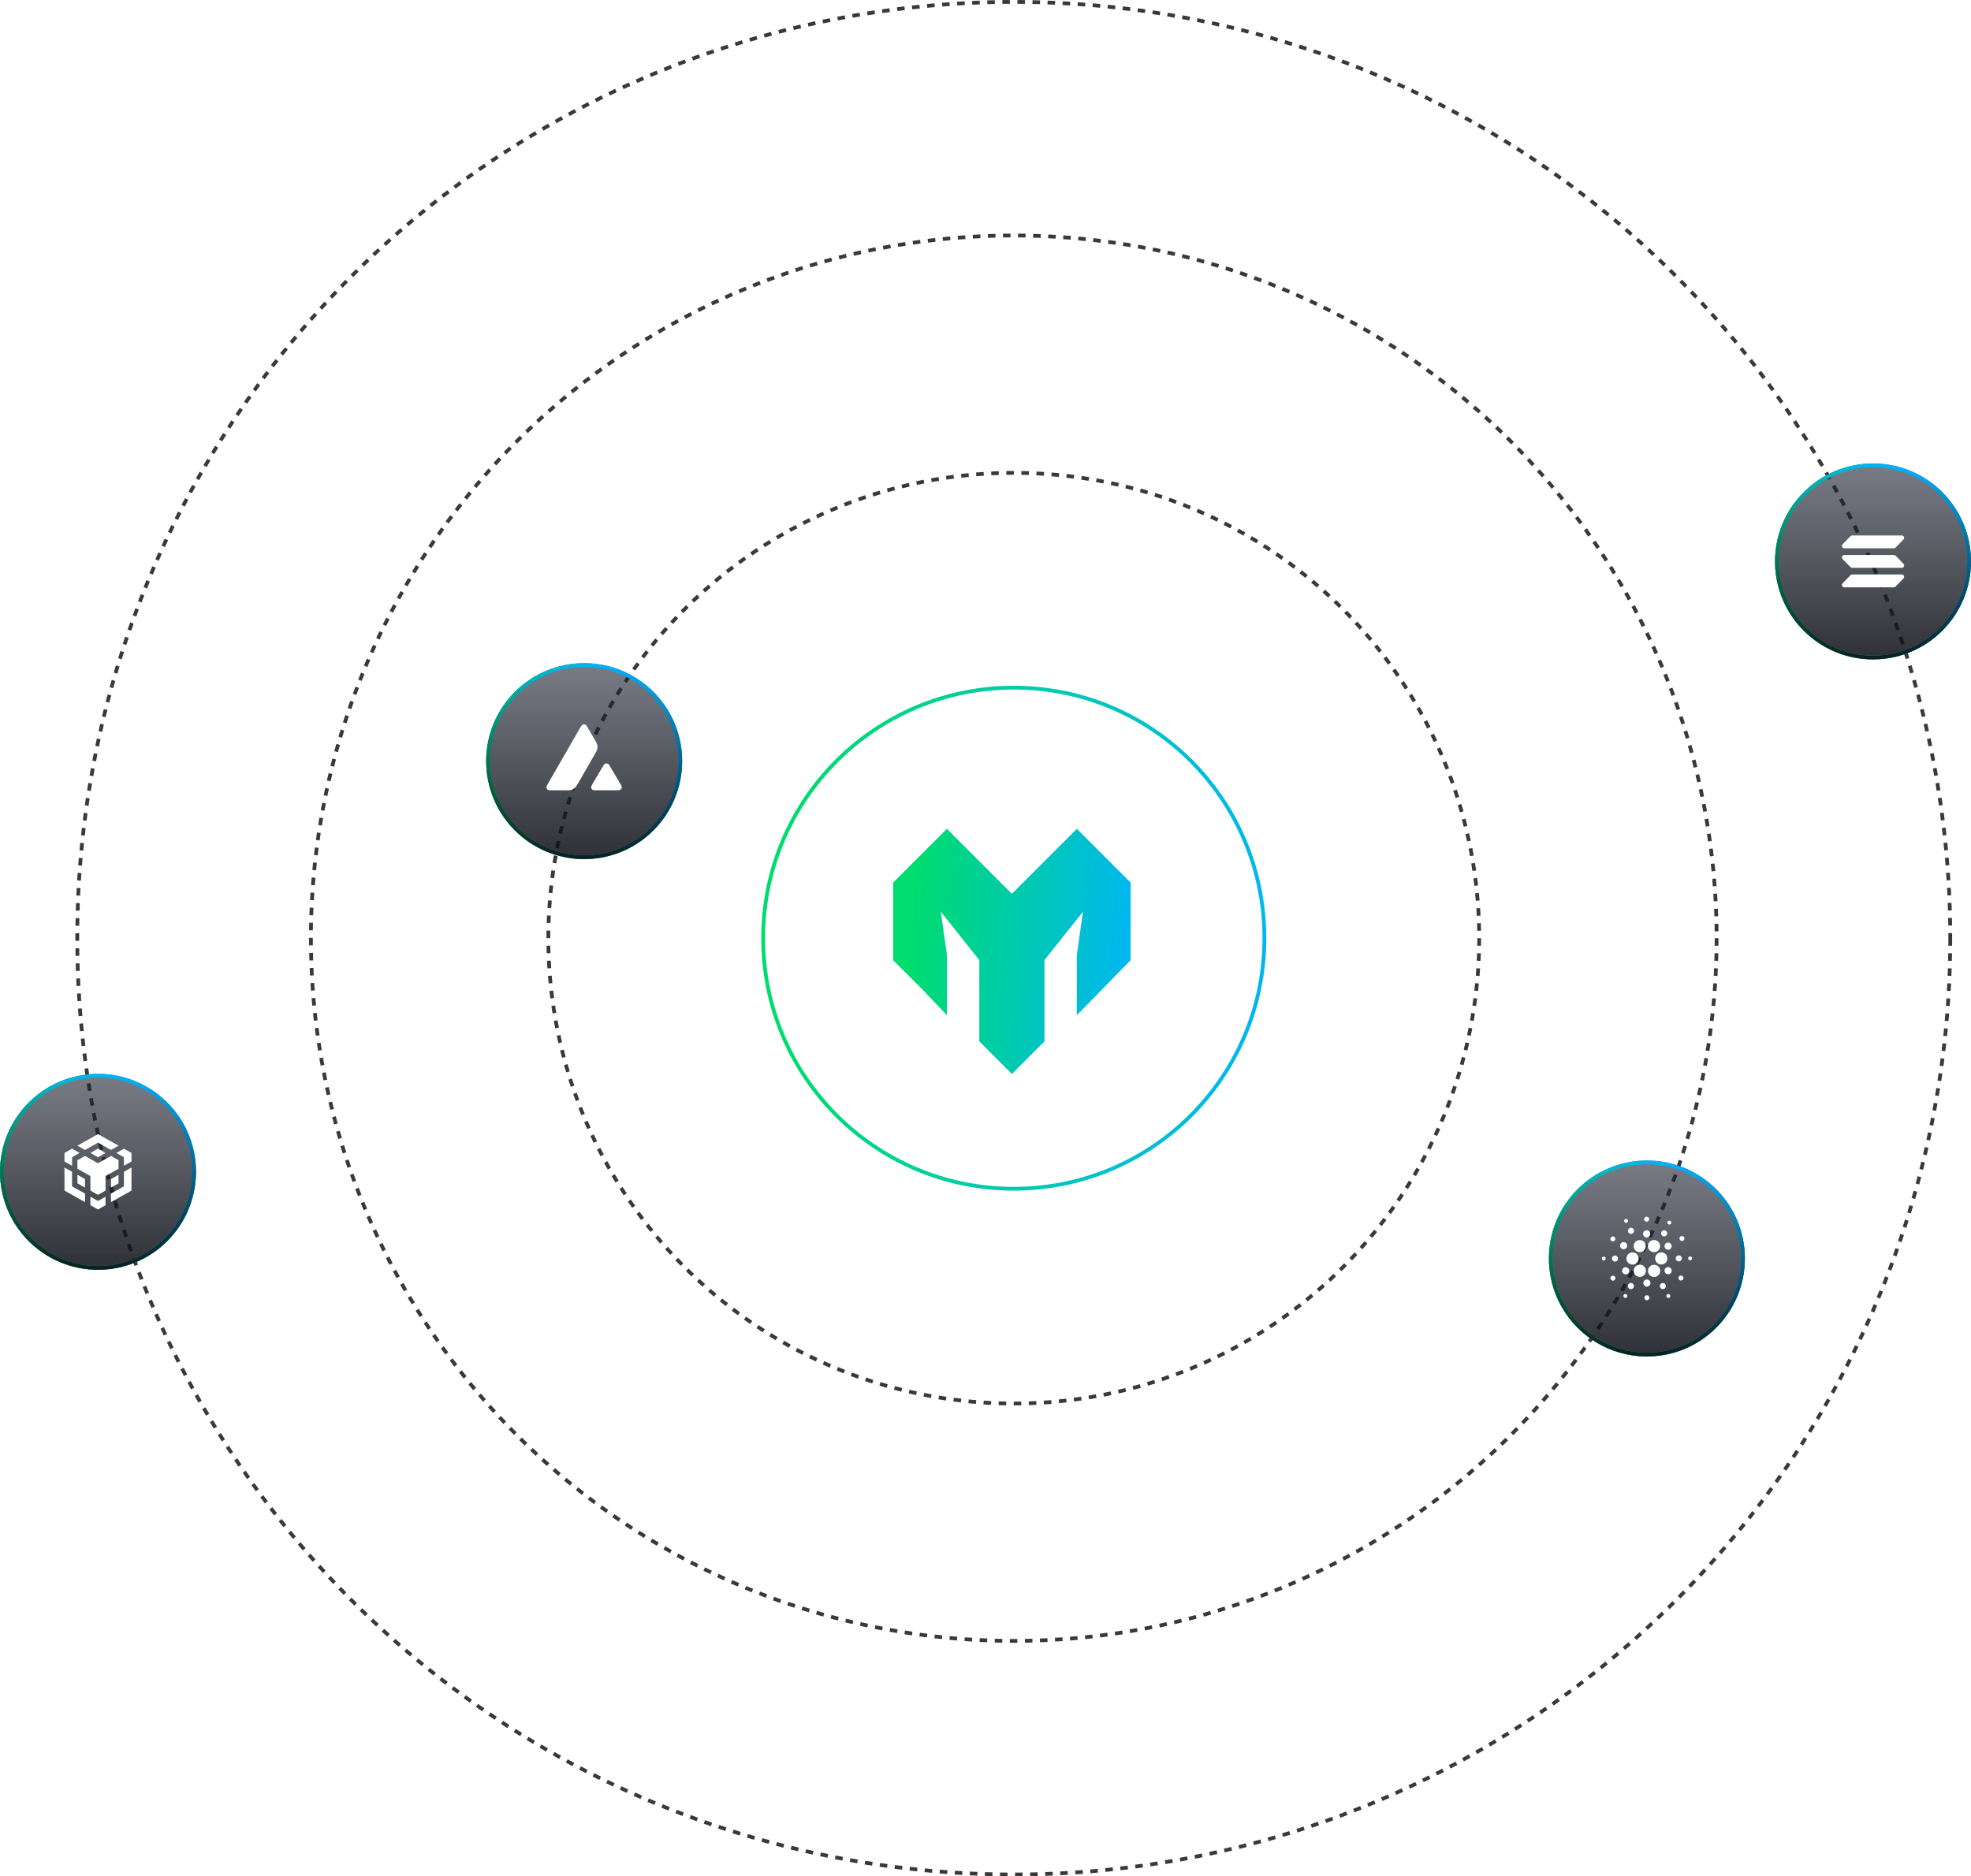 <svg width="523" height="498" viewBox="0 0 523 498" fill="none" xmlns="http://www.w3.org/2000/svg">
<circle cx="269" cy="249" r="66.5" stroke="url(#paint0_linear_0_1)"/>
<circle cx="269" cy="249" r="123.5" stroke="#393939" stroke-dasharray="2 2"/>
<circle cx="269" cy="249" r="186.5" stroke="#393939" stroke-dasharray="2 2"/>
<circle cx="269" cy="249" r="248.5" stroke="#393939" stroke-dasharray="2 2"/>
<path d="M237 234.26L251.258 220L268.5 237.245L277.121 228.622L285.742 220L300 234.26V254.821L285.742 269.413V253.495L287.4 241.888L277.121 254.821V276.378L268.5 285L259.879 276.378V254.821L249.6 241.888L251.258 253.495V269.413L244.958 262.781L237 254.821V244.541V234.26Z" fill="url(#paint1_linear_0_1)"/>
<g opacity="0.6" filter="url(#filter0_f_0_1)">
<path d="M237 234.26L251.258 220L268.5 237.245L277.121 228.622L285.742 220L300 234.26V254.821L285.742 269.413V253.495L287.4 241.888L277.121 254.821V276.378L268.5 285L259.879 276.378V254.821L249.6 241.888L251.258 253.495V269.413L244.958 262.781L237 254.821V244.541V234.26Z" fill="url(#paint2_linear_0_1)"/>
</g>
<g filter="url(#filter1_b_0_1)">
<circle cx="155" cy="202" r="26" fill="url(#paint3_linear_0_1)"/>
<circle cx="155" cy="202" r="25.5" stroke="url(#paint4_linear_0_1)"/>
<circle cx="155" cy="202" r="25.5" stroke="url(#paint5_linear_0_1)"/>
</g>
<g filter="url(#filter2_b_0_1)">
<circle cx="437" cy="334" r="26" fill="url(#paint6_linear_0_1)"/>
<circle cx="437" cy="334" r="25.5" stroke="url(#paint7_linear_0_1)"/>
<circle cx="437" cy="334" r="25.5" stroke="url(#paint8_linear_0_1)"/>
</g>
<g filter="url(#filter3_b_0_1)">
<circle cx="497" cy="149" r="26" fill="url(#paint9_linear_0_1)"/>
<circle cx="497" cy="149" r="25.5" stroke="url(#paint10_linear_0_1)"/>
<circle cx="497" cy="149" r="25.5" stroke="url(#paint11_linear_0_1)"/>
</g>
<g filter="url(#filter4_b_0_1)">
<circle cx="26" cy="311" r="26" fill="url(#paint12_linear_0_1)"/>
<circle cx="26" cy="311" r="25.5" stroke="url(#paint13_linear_0_1)"/>
<circle cx="26" cy="311" r="25.5" stroke="url(#paint14_linear_0_1)"/>
</g>
<path d="M20.545 304.061L26 301L31.456 304.061L29.456 305.194L26 303.261L22.55 305.194L20.545 304.061ZM31.455 307.928L29.455 306.794L26 308.728L22.55 306.794L20.545 307.928V310.188L23.989 312.122V315.983L26 317.117L28.006 315.983V312.123L31.456 310.189L31.455 307.928ZM31.455 314.056V311.789L29.455 312.922V315.183L31.455 314.056ZM32.884 314.856L29.434 316.783V319.05L34.889 315.983V309.861L32.884 310.989V314.856ZM30.878 305.994L32.878 307.128V309.388L34.889 308.261V305.994L32.884 304.861L30.878 306V305.994ZM23.989 317.606V319.866L26 321L28.006 319.867V317.61L26 318.74L23.995 317.606H23.989ZM20.545 314.05L22.545 315.183V312.923L20.545 311.789V314.056V314.05ZM23.989 305.994L26 307.128L28.006 305.994L26 304.861L23.995 306L23.989 305.994ZM19.117 307.128L21.122 305.994L19.122 304.861L17.112 306V308.267L19.117 309.395V307.128ZM19.117 310.989L17.11 309.861V315.983L22.566 319.05V316.778L19.122 314.85V310.983L19.117 310.989Z" fill="white"/>
<path d="M150.017 209.75H146.657C145.95 209.75 145.6 209.75 145.389 209.618C145.276 209.547 145.181 209.45 145.113 209.335C145.046 209.219 145.007 209.09 145 208.956C144.987 208.706 145.162 208.406 145.512 207.799L153.812 193.376C154.168 192.763 154.349 192.457 154.575 192.345C154.695 192.284 154.827 192.252 154.962 192.252C155.097 192.252 155.229 192.284 155.349 192.345C155.574 192.457 155.749 192.763 156.099 193.375L157.812 196.313L157.818 196.326C158.099 196.741 158.322 197.194 158.48 197.669C158.575 198.044 158.575 198.451 158.48 198.831C158.323 199.311 158.1 199.768 157.818 200.187L153.456 207.787L153.443 207.813C153.22 208.266 152.933 208.688 152.593 209.063C152.3 209.338 151.947 209.541 151.562 209.656C151.206 209.749 150.812 209.749 150.018 209.749M158.512 209.749H163.324C164.044 209.749 164.399 209.749 164.612 209.612C164.725 209.541 164.819 209.443 164.886 209.328C164.953 209.213 164.992 209.083 164.998 208.95C165.011 208.706 164.842 208.42 164.505 207.849L164.467 207.788L162.056 203.725L162.031 203.675C161.692 203.113 161.517 202.825 161.299 202.713C161.18 202.651 161.048 202.619 160.915 202.619C160.781 202.619 160.649 202.651 160.53 202.713C160.306 202.825 160.13 203.126 159.78 203.725L157.367 207.794V207.807C157.011 208.405 156.837 208.707 156.849 208.95C156.856 209.084 156.895 209.214 156.962 209.33C157.03 209.447 157.123 209.545 157.236 209.618C157.443 209.749 157.799 209.749 158.512 209.749Z" fill="white"/>
<g clip-path="url(#clip0_0_1)">
<path d="M431.577 333.92C431.553 334.348 431.7 334.767 431.985 335.087C432.27 335.407 432.67 335.6 433.098 335.626H433.192C433.508 335.626 433.817 335.533 434.081 335.359C434.345 335.186 434.552 334.938 434.677 334.648C434.802 334.358 434.839 334.037 434.784 333.726C434.728 333.415 434.583 333.127 434.366 332.897C434.149 332.668 433.869 332.507 433.561 332.435C433.254 332.363 432.932 332.382 432.635 332.491C432.338 332.6 432.08 332.793 431.892 333.047C431.704 333.301 431.594 333.604 431.577 333.92ZM425.552 333.504C425.414 333.504 425.281 333.559 425.183 333.657C425.085 333.755 425.03 333.888 425.03 334.026C425.031 334.165 425.086 334.297 425.183 334.395C425.281 334.493 425.414 334.548 425.552 334.548C425.691 334.548 425.824 334.493 425.922 334.395C426.019 334.297 426.074 334.165 426.074 334.026C426.075 333.888 426.02 333.755 425.922 333.657C425.824 333.559 425.69 333.504 425.552 333.504ZM431.474 324.54C431.612 324.54 431.745 324.485 431.843 324.387C431.941 324.289 431.996 324.156 431.995 324.018C431.995 323.879 431.94 323.747 431.843 323.649C431.745 323.551 431.612 323.496 431.473 323.496C431.335 323.496 431.202 323.551 431.104 323.649C431.007 323.747 430.952 323.879 430.951 324.018C430.951 324.156 431.006 324.289 431.104 324.387C431.202 324.485 431.336 324.54 431.474 324.54ZM433.114 327.398C433.212 327.352 433.3 327.288 433.373 327.207C433.445 327.127 433.501 327.033 433.537 326.931C433.572 326.829 433.587 326.72 433.58 326.612C433.572 326.504 433.544 326.399 433.495 326.302C433.446 326.206 433.378 326.12 433.296 326.05C433.213 325.98 433.117 325.927 433.014 325.895C432.911 325.863 432.802 325.852 432.694 325.863C432.586 325.874 432.482 325.906 432.387 325.958C432.203 326.059 432.066 326.226 432.004 326.426C431.942 326.626 431.96 326.843 432.054 327.03C432.148 327.217 432.312 327.359 432.509 327.428C432.707 327.497 432.924 327.486 433.114 327.398ZM427.597 329.365C427.745 329.462 427.925 329.496 428.097 329.46C428.27 329.424 428.421 329.321 428.518 329.173C428.615 329.025 428.649 328.845 428.613 328.673C428.577 328.5 428.474 328.349 428.326 328.252C428.179 328.16 428.001 328.129 427.831 328.167C427.662 328.204 427.513 328.306 427.418 328.452C427.323 328.597 427.288 328.774 427.322 328.944C427.355 329.115 427.454 329.266 427.597 329.365ZM428.579 333.215C428.419 333.206 428.261 333.244 428.123 333.325C427.985 333.406 427.874 333.526 427.805 333.67C427.735 333.814 427.71 333.975 427.732 334.134C427.754 334.292 427.823 334.44 427.929 334.56C428.036 334.679 428.175 334.764 428.33 334.804C428.485 334.844 428.648 334.837 428.799 334.784C428.95 334.732 429.082 334.635 429.178 334.508C429.274 334.38 429.33 334.227 429.339 334.067C429.35 333.853 429.277 333.644 429.135 333.484C428.992 333.325 428.792 333.228 428.579 333.215ZM427.688 338.637C427.571 338.696 427.473 338.789 427.408 338.903C427.344 339.018 427.314 339.149 427.324 339.28C427.333 339.411 427.382 339.536 427.463 339.64C427.544 339.744 427.654 339.821 427.778 339.862C427.903 339.904 428.038 339.907 428.164 339.872C428.291 339.837 428.405 339.765 428.491 339.665C428.576 339.566 428.631 339.443 428.647 339.312C428.663 339.182 428.64 339.049 428.581 338.932C428.502 338.775 428.364 338.655 428.197 338.6C428.03 338.544 427.847 338.557 427.69 338.636L427.688 338.637ZM430.824 331.544C431.076 331.544 431.317 331.444 431.496 331.265C431.674 331.087 431.774 330.846 431.773 330.594C431.773 330.342 431.673 330.1 431.495 329.922C431.317 329.744 431.075 329.644 430.823 329.644C430.572 329.644 430.33 329.744 430.152 329.922C429.974 330.1 429.874 330.342 429.873 330.594C429.873 330.846 429.973 331.087 430.151 331.265C430.33 331.444 430.572 331.544 430.824 331.544ZM440.773 327.334C440.773 327.548 440.858 327.754 441.01 327.905C441.161 328.057 441.367 328.142 441.581 328.141C441.795 328.141 442.001 328.056 442.152 327.905C442.304 327.753 442.389 327.548 442.389 327.333C442.389 327.119 442.304 326.914 442.152 326.762C442.001 326.611 441.795 326.526 441.581 326.525C441.367 326.525 441.161 326.61 441.01 326.762C440.858 326.913 440.773 327.119 440.773 327.333V327.334ZM442.429 324.484C442.429 324.622 442.484 324.755 442.582 324.853C442.68 324.951 442.813 325.006 442.951 325.005C443.09 325.005 443.222 324.95 443.32 324.853C443.418 324.755 443.473 324.622 443.473 324.483C443.473 324.345 443.418 324.212 443.32 324.114C443.222 324.017 443.09 323.962 442.951 323.961C442.813 323.961 442.68 324.016 442.582 324.114C442.484 324.212 442.429 324.346 442.429 324.484ZM440.899 332.376C440.687 332.364 440.475 332.394 440.275 332.464C440.074 332.534 439.89 332.643 439.731 332.784C439.573 332.925 439.444 333.096 439.352 333.287C439.26 333.479 439.206 333.686 439.194 333.898C439.182 334.11 439.212 334.322 439.282 334.522C439.352 334.723 439.461 334.907 439.602 335.066C439.743 335.224 439.914 335.353 440.105 335.445C440.297 335.537 440.504 335.591 440.716 335.603H440.809C441.232 335.606 441.638 335.443 441.942 335.149C442.246 334.855 442.423 334.454 442.435 334.032C442.446 333.61 442.292 333.199 442.005 332.889C441.718 332.579 441.321 332.394 440.899 332.373V332.376ZM433.644 331.431C433.837 331.814 434.174 332.104 434.581 332.239C434.782 332.305 434.995 332.331 435.207 332.316C435.418 332.3 435.625 332.243 435.814 332.147C436.004 332.052 436.173 331.92 436.312 331.759C436.45 331.599 436.556 331.412 436.622 331.211C436.689 331.009 436.715 330.796 436.699 330.585C436.684 330.373 436.626 330.167 436.531 329.977C436.332 329.604 435.996 329.324 435.594 329.197C435.191 329.069 434.755 329.104 434.378 329.294C434.001 329.483 433.713 329.813 433.576 330.212C433.439 330.612 433.464 331.049 433.645 331.43L433.644 331.431ZM446.311 329.361C446.487 329.361 446.656 329.29 446.781 329.165C446.905 329.041 446.975 328.871 446.974 328.695C446.974 328.519 446.904 328.35 446.779 328.226C446.655 328.101 446.486 328.031 446.309 328.031C446.133 328.031 445.964 328.101 445.84 328.226C445.715 328.35 445.645 328.519 445.644 328.695C445.644 328.871 445.714 329.041 445.838 329.165C445.963 329.29 446.132 329.361 446.308 329.361H446.311ZM442.215 329.875C442.102 329.93 442 330.007 441.917 330.102C441.834 330.196 441.77 330.306 441.73 330.426C441.69 330.545 441.673 330.671 441.682 330.797C441.691 330.923 441.725 331.045 441.782 331.158C441.839 331.27 441.917 331.37 442.013 331.452C442.109 331.534 442.22 331.596 442.34 331.634C442.46 331.673 442.586 331.687 442.712 331.676C442.837 331.665 442.959 331.629 443.071 331.571C443.292 331.455 443.458 331.257 443.535 331.02C443.611 330.782 443.59 330.524 443.478 330.302C443.366 330.079 443.17 329.909 442.934 329.829C442.698 329.75 442.439 329.766 442.215 329.875ZM436.938 324.239C437.114 324.238 437.283 324.168 437.407 324.043C437.532 323.918 437.601 323.749 437.601 323.573C437.601 323.397 437.531 323.228 437.406 323.103C437.281 322.979 437.112 322.909 436.936 322.909C436.76 322.909 436.591 322.979 436.466 323.103C436.341 323.228 436.271 323.397 436.271 323.573C436.271 323.749 436.34 323.918 436.465 324.043C436.589 324.168 436.758 324.238 436.934 324.239H436.938ZM436.93 328.422C437.182 328.422 437.423 328.322 437.602 328.143C437.78 327.965 437.88 327.724 437.879 327.472C437.879 327.22 437.779 326.978 437.601 326.8C437.423 326.622 437.181 326.522 436.929 326.522C436.678 326.522 436.436 326.622 436.258 326.8C436.08 326.978 435.98 327.22 435.979 327.472C435.979 327.724 436.079 327.965 436.257 328.143C436.436 328.322 436.677 328.422 436.929 328.422H436.93ZM431.783 338.122C431.896 338.067 431.998 337.99 432.081 337.896C432.165 337.801 432.228 337.691 432.269 337.572C432.309 337.453 432.326 337.326 432.317 337.201C432.308 337.075 432.274 336.952 432.218 336.84C432.161 336.727 432.083 336.627 431.987 336.545C431.891 336.463 431.78 336.401 431.66 336.363C431.54 336.324 431.414 336.31 431.288 336.32C431.163 336.331 431.041 336.367 430.929 336.425C430.708 336.541 430.541 336.738 430.465 336.976C430.388 337.213 430.408 337.471 430.521 337.694C430.633 337.917 430.828 338.086 431.064 338.167C431.3 338.247 431.558 338.231 431.783 338.122ZM437.543 329.809C437.423 329.986 437.34 330.186 437.298 330.395C437.256 330.605 437.256 330.821 437.298 331.031C437.34 331.241 437.424 331.44 437.544 331.617C437.664 331.794 437.818 331.946 437.997 332.063C438.176 332.18 438.376 332.261 438.587 332.3C438.797 332.339 439.013 332.335 439.222 332.29C439.431 332.245 439.629 332.158 439.805 332.036C439.98 331.913 440.13 331.757 440.244 331.576C440.471 331.218 440.548 330.785 440.458 330.371C440.368 329.956 440.119 329.594 439.764 329.362C439.409 329.13 438.977 329.047 438.562 329.13C438.146 329.214 437.78 329.458 437.543 329.809ZM440.353 336.566C440.209 336.28 439.984 336.043 439.706 335.886C439.427 335.728 439.108 335.656 438.789 335.68C438.47 335.703 438.165 335.821 437.913 336.018C437.661 336.215 437.473 336.482 437.373 336.786C437.273 337.09 437.265 337.416 437.35 337.725C437.436 338.033 437.611 338.309 437.853 338.518C438.095 338.726 438.394 338.859 438.712 338.897C439.029 338.936 439.351 338.88 439.637 338.736C440.019 338.546 440.31 338.213 440.446 337.809C440.582 337.405 440.552 336.964 440.362 336.582L440.353 336.566ZM443.175 336.454C443.071 336.382 442.953 336.331 442.829 336.305C442.705 336.279 442.577 336.278 442.452 336.302C442.328 336.326 442.209 336.375 442.104 336.445C441.999 336.516 441.908 336.607 441.839 336.713C441.769 336.819 441.722 336.938 441.699 337.063C441.676 337.188 441.678 337.316 441.706 337.44C441.733 337.563 441.785 337.681 441.858 337.784C441.932 337.888 442.025 337.975 442.133 338.042C442.344 338.172 442.597 338.215 442.838 338.162C443.08 338.108 443.292 337.963 443.427 337.755C443.563 337.548 443.613 337.297 443.566 337.053C443.519 336.81 443.378 336.595 443.175 336.454ZM446.271 334.025C446.28 333.865 446.242 333.707 446.161 333.569C446.08 333.431 445.96 333.32 445.816 333.251C445.672 333.181 445.511 333.156 445.352 333.178C445.194 333.2 445.046 333.269 444.926 333.375C444.807 333.482 444.722 333.621 444.682 333.776C444.642 333.931 444.649 334.094 444.702 334.245C444.754 334.396 444.851 334.528 444.978 334.624C445.106 334.72 445.259 334.776 445.419 334.785C445.633 334.796 445.842 334.723 446.002 334.581C446.161 334.438 446.258 334.238 446.271 334.025ZM448.506 333.451C448.438 333.447 448.369 333.457 448.304 333.48C448.239 333.502 448.18 333.537 448.129 333.583C448.078 333.629 448.036 333.684 448.006 333.746C447.977 333.808 447.959 333.875 447.955 333.943C447.952 334.012 447.961 334.081 447.984 334.145C448.007 334.21 448.042 334.27 448.088 334.321C448.133 334.372 448.189 334.413 448.251 334.443C448.312 334.473 448.38 334.49 448.448 334.494C448.586 334.502 448.722 334.454 448.825 334.362C448.928 334.269 448.991 334.14 448.998 334.001C449.006 333.863 448.959 333.727 448.866 333.624C448.774 333.521 448.644 333.459 448.506 333.451ZM446.402 338.633C446.254 338.536 446.074 338.502 445.902 338.538C445.729 338.574 445.577 338.677 445.48 338.824C445.384 338.972 445.349 339.152 445.385 339.325C445.421 339.498 445.524 339.649 445.672 339.746C445.819 339.843 445.999 339.877 446.172 339.841C446.345 339.805 446.496 339.702 446.593 339.555C446.69 339.408 446.724 339.228 446.688 339.055C446.652 338.882 446.549 338.731 446.402 338.634M431.57 343.517C431.513 343.479 431.448 343.453 431.381 343.44C431.314 343.428 431.244 343.428 431.177 343.442C431.11 343.456 431.046 343.483 430.99 343.521C430.933 343.56 430.884 343.609 430.846 343.666C430.809 343.724 430.783 343.788 430.77 343.855C430.757 343.923 430.758 343.992 430.771 344.059C430.785 344.126 430.812 344.19 430.851 344.247C430.889 344.304 430.939 344.352 430.996 344.39C431.112 344.466 431.253 344.493 431.389 344.465C431.524 344.437 431.643 344.356 431.719 344.24C431.795 344.124 431.822 343.983 431.794 343.847C431.766 343.712 431.685 343.593 431.569 343.517M442.524 343.462C442.393 343.506 442.285 343.6 442.223 343.724C442.162 343.848 442.152 343.991 442.196 344.123C442.24 344.254 442.334 344.362 442.457 344.424C442.581 344.486 442.724 344.496 442.856 344.452C442.987 344.408 443.095 344.314 443.157 344.191C443.219 344.067 443.23 343.924 443.186 343.792C443.142 343.661 443.049 343.552 442.925 343.49C442.801 343.428 442.658 343.418 442.527 343.461L442.524 343.462ZM436.454 338.19C436.578 338.013 436.664 337.812 436.709 337.601C436.754 337.39 436.756 337.171 436.715 336.959C436.674 336.747 436.591 336.545 436.471 336.366C436.35 336.186 436.195 336.033 436.014 335.914C435.833 335.796 435.631 335.715 435.418 335.676C435.206 335.637 434.987 335.641 434.776 335.689C434.566 335.736 434.366 335.825 434.19 335.95C434.014 336.075 433.865 336.235 433.752 336.419C433.526 336.777 433.45 337.21 433.54 337.624C433.63 338.038 433.879 338.4 434.233 338.633C434.588 338.865 435.019 338.949 435.435 338.866C435.85 338.783 436.216 338.54 436.454 338.19ZM433.225 340.667C433.136 340.603 433.036 340.557 432.929 340.533C432.823 340.509 432.712 340.507 432.605 340.527C432.497 340.546 432.395 340.588 432.304 340.648C432.213 340.709 432.135 340.787 432.075 340.878C432.015 340.97 431.974 341.072 431.955 341.18C431.936 341.287 431.939 341.398 431.964 341.504C431.989 341.611 432.035 341.711 432.099 341.799C432.164 341.887 432.246 341.961 432.34 342.017C432.519 342.125 432.733 342.159 432.936 342.113C433.14 342.066 433.318 341.943 433.432 341.768C433.547 341.593 433.589 341.381 433.551 341.176C433.512 340.971 433.395 340.788 433.225 340.667ZM436.993 343.76C436.817 343.76 436.648 343.831 436.523 343.956C436.399 344.08 436.329 344.25 436.329 344.426C436.33 344.602 436.4 344.771 436.525 344.895C436.649 345.02 436.818 345.09 436.994 345.09C437.171 345.09 437.34 345.02 437.464 344.895C437.589 344.771 437.659 344.602 437.659 344.426C437.66 344.25 437.59 344.08 437.466 343.956C437.341 343.831 437.172 343.76 436.996 343.76H436.993ZM437 339.576C436.748 339.576 436.507 339.676 436.328 339.855C436.15 340.033 436.05 340.274 436.05 340.526C436.051 340.778 436.151 341.02 436.329 341.198C436.507 341.376 436.749 341.476 437 341.476C437.252 341.476 437.494 341.376 437.672 341.198C437.85 341.02 437.95 340.778 437.95 340.526C437.951 340.274 437.851 340.033 437.673 339.855C437.494 339.676 437.253 339.576 437.001 339.576M440.887 340.602C440.696 340.698 440.551 340.867 440.483 341.07C440.416 341.273 440.432 341.495 440.528 341.686C440.624 341.877 440.792 342.023 440.995 342.09C441.199 342.158 441.42 342.142 441.612 342.046C441.803 341.951 441.949 341.783 442.017 341.58C442.085 341.377 442.069 341.155 441.974 340.963C441.878 340.772 441.71 340.626 441.507 340.558C441.304 340.49 441.083 340.505 440.891 340.6L440.887 340.602Z" fill="white"/>
</g>
<path fill-rule="evenodd" clip-rule="evenodd" d="M489.369 147.295H502.555C502.72 147.295 502.871 147.364 502.995 147.488L505.085 149.633C505.47 150.031 505.195 150.705 504.645 150.705H491.459C491.294 150.705 491.142 150.636 491.019 150.513L488.929 148.368C488.544 147.969 488.819 147.295 489.369 147.295ZM488.929 144.449L491.019 142.304C491.129 142.18 491.294 142.111 491.459 142.111H504.631C505.181 142.111 505.456 142.785 505.071 143.184L502.995 145.329C502.885 145.453 502.72 145.521 502.555 145.521H489.369C488.819 145.521 488.544 144.848 488.929 144.449ZM505.071 153.538L502.981 155.683C502.857 155.806 502.706 155.875 502.541 155.875H489.369C488.819 155.875 488.544 155.201 488.929 154.803L491.019 152.658C491.129 152.534 491.294 152.465 491.459 152.465H504.631C505.181 152.465 505.456 153.139 505.071 153.538Z" fill="white"/>
<defs>
<filter id="filter0_f_0_1" x="199.9" y="182.9" width="137.2" height="139.2" filterUnits="userSpaceOnUse" color-interpolation-filters="sRGB">
<feFlood flood-opacity="0" result="BackgroundImageFix"/>
<feBlend mode="normal" in="SourceGraphic" in2="BackgroundImageFix" result="shape"/>
<feGaussianBlur stdDeviation="18.55" result="effect1_foregroundBlur_0_1"/>
</filter>
<filter id="filter1_b_0_1" x="74.1" y="121.1" width="161.8" height="161.8" filterUnits="userSpaceOnUse" color-interpolation-filters="sRGB">
<feFlood flood-opacity="0" result="BackgroundImageFix"/>
<feGaussianBlur in="BackgroundImageFix" stdDeviation="27.45"/>
<feComposite in2="SourceAlpha" operator="in" result="effect1_backgroundBlur_0_1"/>
<feBlend mode="normal" in="SourceGraphic" in2="effect1_backgroundBlur_0_1" result="shape"/>
</filter>
<filter id="filter2_b_0_1" x="356.1" y="253.1" width="161.8" height="161.8" filterUnits="userSpaceOnUse" color-interpolation-filters="sRGB">
<feFlood flood-opacity="0" result="BackgroundImageFix"/>
<feGaussianBlur in="BackgroundImageFix" stdDeviation="27.45"/>
<feComposite in2="SourceAlpha" operator="in" result="effect1_backgroundBlur_0_1"/>
<feBlend mode="normal" in="SourceGraphic" in2="effect1_backgroundBlur_0_1" result="shape"/>
</filter>
<filter id="filter3_b_0_1" x="416.1" y="68.1" width="161.8" height="161.8" filterUnits="userSpaceOnUse" color-interpolation-filters="sRGB">
<feFlood flood-opacity="0" result="BackgroundImageFix"/>
<feGaussianBlur in="BackgroundImageFix" stdDeviation="27.45"/>
<feComposite in2="SourceAlpha" operator="in" result="effect1_backgroundBlur_0_1"/>
<feBlend mode="normal" in="SourceGraphic" in2="effect1_backgroundBlur_0_1" result="shape"/>
</filter>
<filter id="filter4_b_0_1" x="-54.9" y="230.1" width="161.8" height="161.8" filterUnits="userSpaceOnUse" color-interpolation-filters="sRGB">
<feFlood flood-opacity="0" result="BackgroundImageFix"/>
<feGaussianBlur in="BackgroundImageFix" stdDeviation="27.45"/>
<feComposite in2="SourceAlpha" operator="in" result="effect1_backgroundBlur_0_1"/>
<feBlend mode="normal" in="SourceGraphic" in2="effect1_backgroundBlur_0_1" result="shape"/>
</filter>
<linearGradient id="paint0_linear_0_1" x1="233.107" y1="-19" x2="371.657" y2="-7.189" gradientUnits="userSpaceOnUse">
<stop stop-color="#00DC6E"/>
<stop offset="1" stop-color="#00B3FF"/>
</linearGradient>
<linearGradient id="paint1_linear_0_1" x1="251.625" y1="122.5" x2="316.792" y2="127.885" gradientUnits="userSpaceOnUse">
<stop stop-color="#00DC6E"/>
<stop offset="1" stop-color="#00B3FF"/>
</linearGradient>
<linearGradient id="paint2_linear_0_1" x1="251.625" y1="122.5" x2="316.792" y2="127.885" gradientUnits="userSpaceOnUse">
<stop stop-color="#00DC6E"/>
<stop offset="1" stop-color="#00B3FF"/>
</linearGradient>
<linearGradient id="paint3_linear_0_1" x1="155" y1="176" x2="155" y2="233.095" gradientUnits="userSpaceOnUse">
<stop stop-color="#202533" stop-opacity="0.6"/>
<stop offset="1" stop-color="#0E1015" stop-opacity="0.9"/>
</linearGradient>
<linearGradient id="paint4_linear_0_1" x1="113.012" y1="200.34" x2="160.282" y2="176.347" gradientUnits="userSpaceOnUse">
<stop stop-color="#00DC6E"/>
<stop offset="1" stop-color="#00B2FF"/>
</linearGradient>
<linearGradient id="paint5_linear_0_1" x1="155" y1="176" x2="155" y2="233.095" gradientUnits="userSpaceOnUse">
<stop stop-opacity="0"/>
<stop offset="1" stop-color="#0E1015"/>
</linearGradient>
<linearGradient id="paint6_linear_0_1" x1="437" y1="308" x2="437" y2="365.095" gradientUnits="userSpaceOnUse">
<stop stop-color="#202533" stop-opacity="0.6"/>
<stop offset="1" stop-color="#0E1015" stop-opacity="0.9"/>
</linearGradient>
<linearGradient id="paint7_linear_0_1" x1="395.012" y1="332.34" x2="442.282" y2="308.347" gradientUnits="userSpaceOnUse">
<stop stop-color="#00DC6E"/>
<stop offset="1" stop-color="#00B2FF"/>
</linearGradient>
<linearGradient id="paint8_linear_0_1" x1="437" y1="308" x2="437" y2="365.095" gradientUnits="userSpaceOnUse">
<stop stop-opacity="0"/>
<stop offset="1" stop-color="#0E1015"/>
</linearGradient>
<linearGradient id="paint9_linear_0_1" x1="497" y1="123" x2="497" y2="180.095" gradientUnits="userSpaceOnUse">
<stop stop-color="#202533" stop-opacity="0.6"/>
<stop offset="1" stop-color="#0E1015" stop-opacity="0.9"/>
</linearGradient>
<linearGradient id="paint10_linear_0_1" x1="455.012" y1="147.34" x2="502.282" y2="123.347" gradientUnits="userSpaceOnUse">
<stop stop-color="#00DC6E"/>
<stop offset="1" stop-color="#00B2FF"/>
</linearGradient>
<linearGradient id="paint11_linear_0_1" x1="497" y1="123" x2="497" y2="180.095" gradientUnits="userSpaceOnUse">
<stop stop-opacity="0"/>
<stop offset="1" stop-color="#0E1015"/>
</linearGradient>
<linearGradient id="paint12_linear_0_1" x1="26" y1="285" x2="26" y2="342.095" gradientUnits="userSpaceOnUse">
<stop stop-color="#202533" stop-opacity="0.6"/>
<stop offset="1" stop-color="#0E1015" stop-opacity="0.9"/>
</linearGradient>
<linearGradient id="paint13_linear_0_1" x1="-15.988" y1="309.34" x2="31.282" y2="285.347" gradientUnits="userSpaceOnUse">
<stop stop-color="#00DC6E"/>
<stop offset="1" stop-color="#00B2FF"/>
</linearGradient>
<linearGradient id="paint14_linear_0_1" x1="26" y1="285" x2="26" y2="342.095" gradientUnits="userSpaceOnUse">
<stop stop-opacity="0"/>
<stop offset="1" stop-color="#0E1015"/>
</linearGradient>
<clipPath id="clip0_0_1">
<rect width="24" height="24" fill="white" transform="translate(425 322)"/>
</clipPath>
</defs>
</svg>
